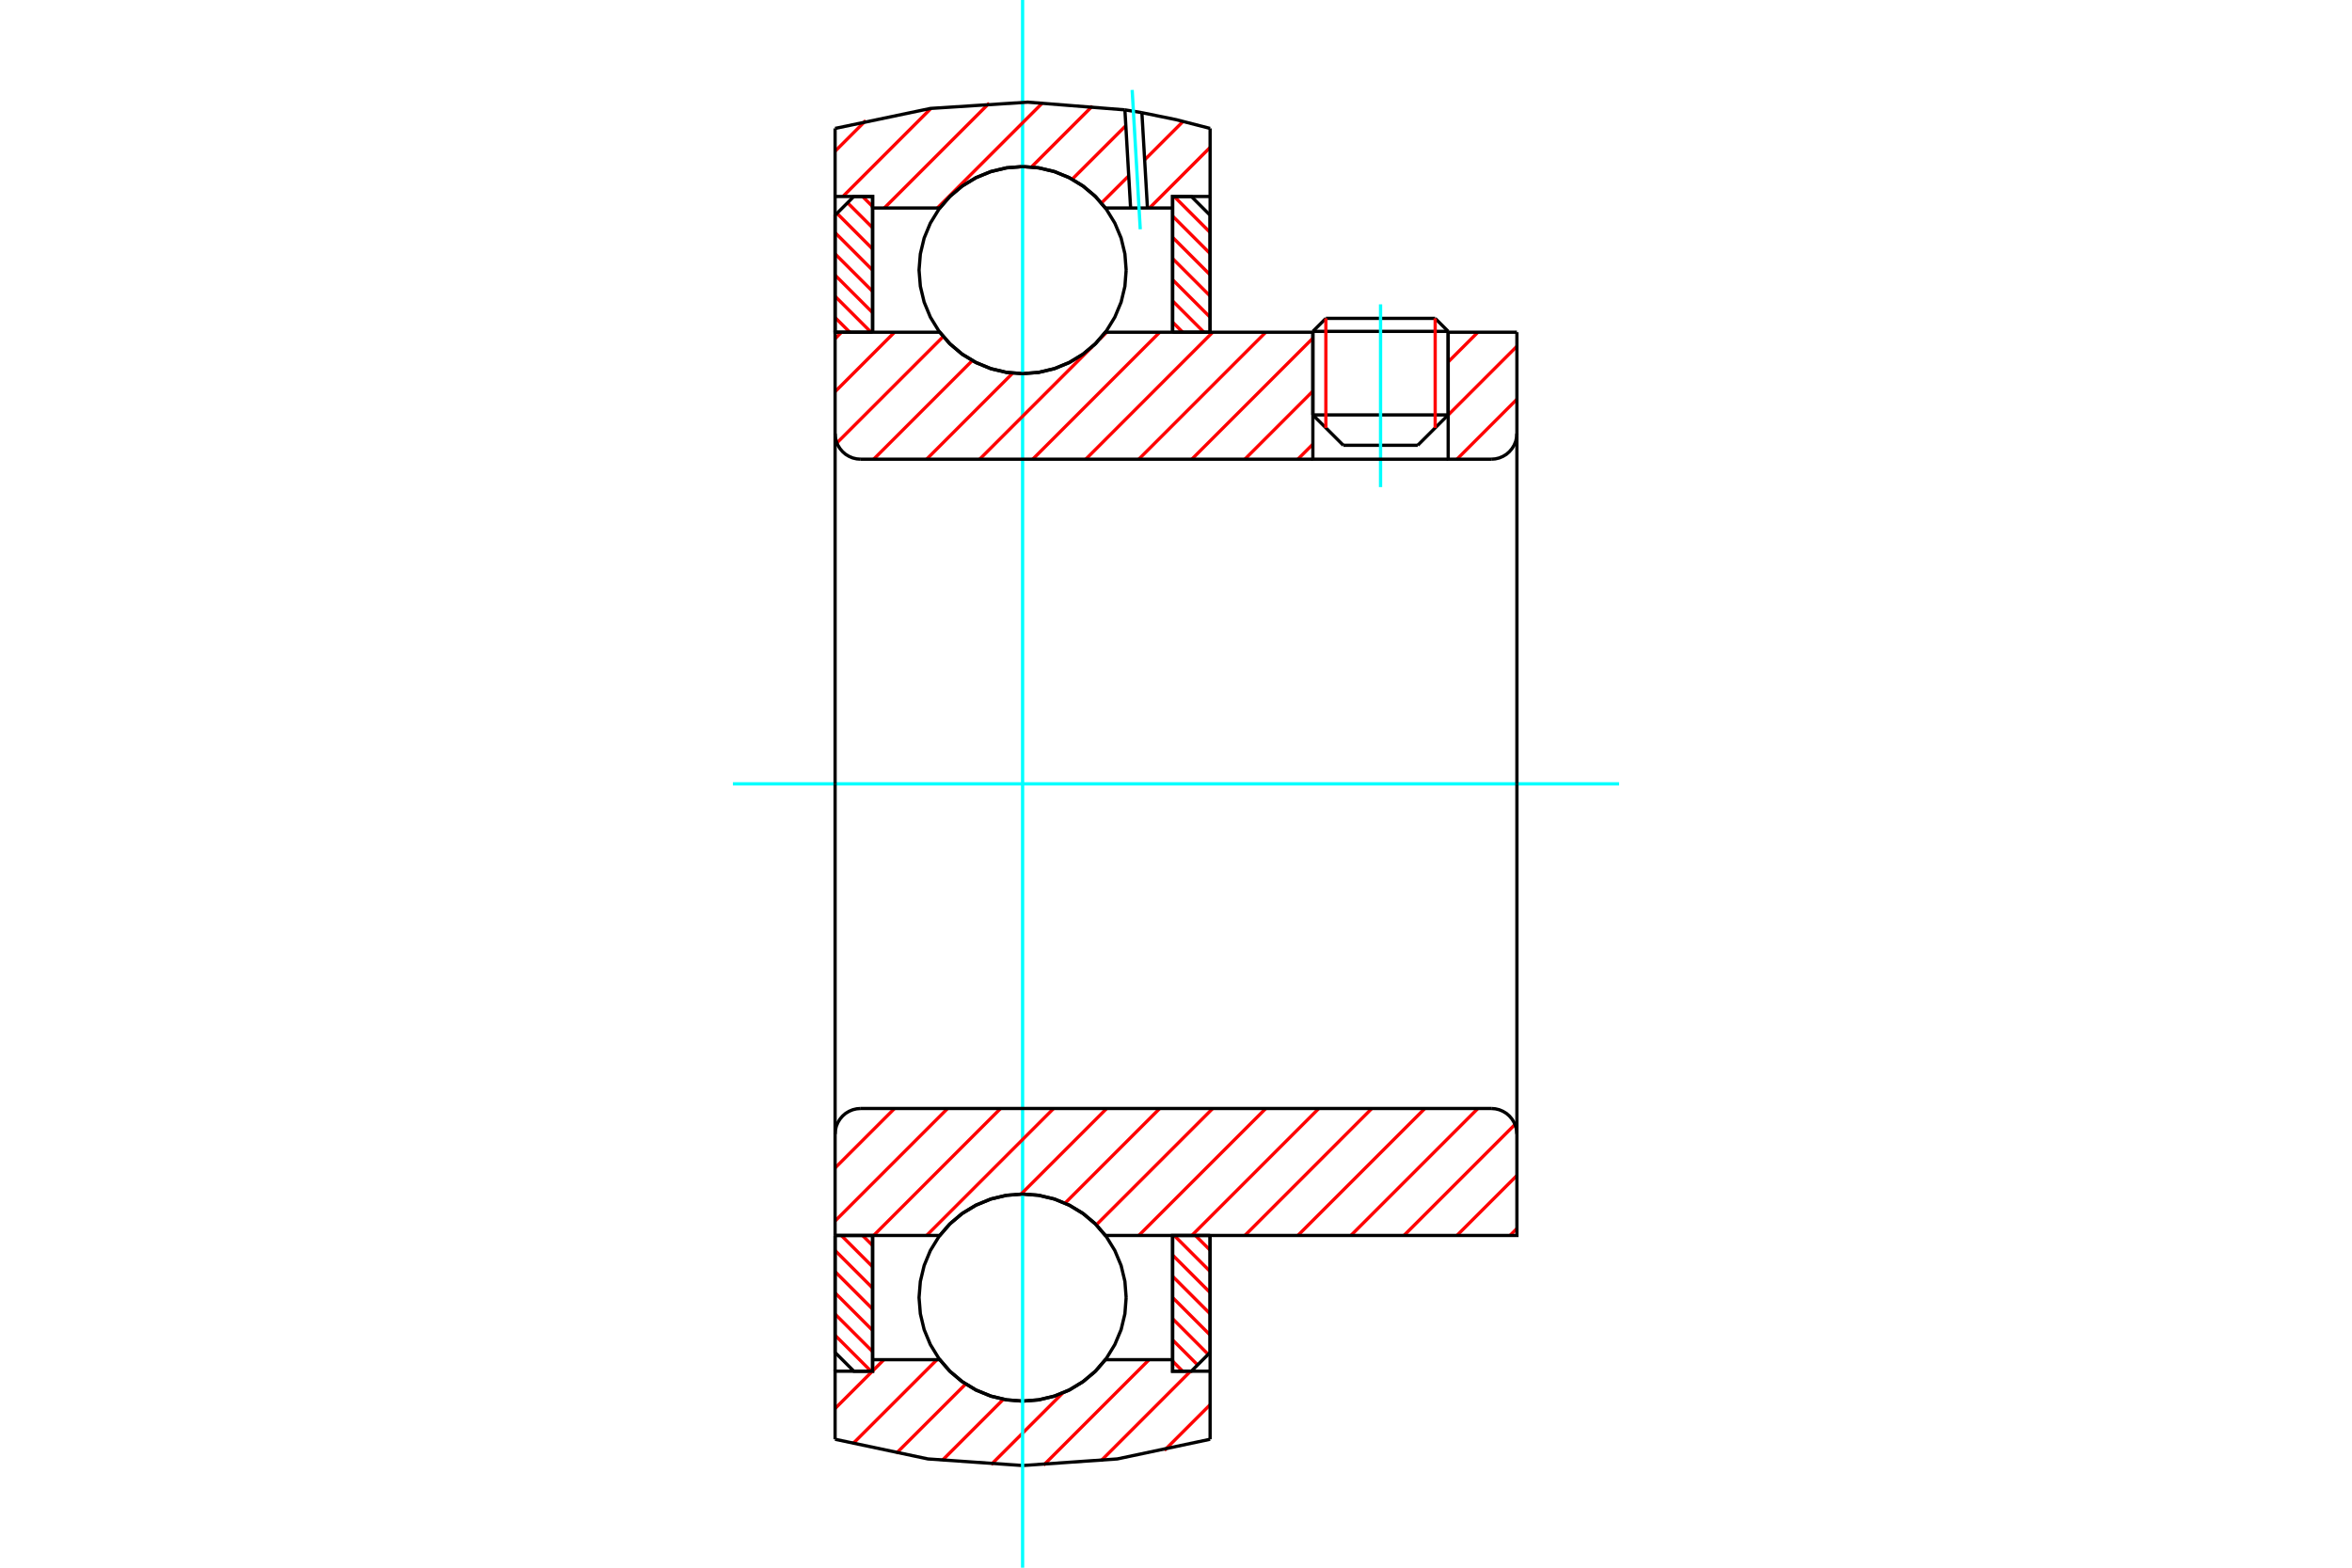 <?xml version="1.0" standalone="no"?>
<!DOCTYPE svg PUBLIC "-//W3C//DTD SVG 1.1//EN"
	"http://www.w3.org/Graphics/SVG/1.1/DTD/svg11.dtd">
<svg xmlns="http://www.w3.org/2000/svg" height="100%" width="100%" viewBox="0 0 36000 24000">
	<rect x="-1800" y="-1200" width="39600" height="26400" style="fill:#FFF"/>
	<g style="fill:none; fill-rule:evenodd" transform="matrix(1 0 0 1 0 0)">
		<g style="fill:none; stroke:#000; stroke-width:50; shape-rendering:geometricPrecision">
			<line x1="22166" y1="5073" x2="20095" y2="5073"/>
			<line x1="20294" y1="4874" x2="21967" y2="4874"/>
			<line x1="20095" y1="6352" x2="22166" y2="6352"/>
			<line x1="21700" y1="6817" x2="20561" y2="6817"/>
			<line x1="20294" y1="4874" x2="20095" y2="5073"/>
			<line x1="22166" y1="5073" x2="21967" y2="4874"/>
			<line x1="21700" y1="6817" x2="22166" y2="6352"/>
			<line x1="20095" y1="6352" x2="20561" y2="6817"/>
			<line x1="20095" y1="5073" x2="20095" y2="6352"/>
			<line x1="22166" y1="6352" x2="22166" y2="5073"/>
		</g>
		<g style="fill:none; stroke:#0FF; stroke-width:50; shape-rendering:geometricPrecision">
			<line x1="21131" y1="7457" x2="21131" y2="4659"/>
		</g>
		<g style="fill:none; stroke:#F00; stroke-width:50; shape-rendering:geometricPrecision">
			<line x1="21967" y1="4874" x2="21967" y2="6551"/>
			<line x1="20294" y1="6551" x2="20294" y2="4874"/>
			<line x1="12782" y1="20442" x2="13332" y2="20992"/>
			<line x1="12782" y1="20118" x2="13356" y2="20692"/>
			<line x1="12782" y1="19793" x2="13356" y2="20367"/>
			<line x1="12782" y1="19468" x2="13356" y2="20042"/>
			<line x1="12782" y1="19144" x2="13356" y2="19718"/>
			<line x1="12877" y1="18914" x2="13356" y2="19393"/>
			<line x1="13202" y1="18914" x2="13356" y2="19068"/>
		</g>
		<g style="fill:none; stroke:#000; stroke-width:50; shape-rendering:geometricPrecision">
			<polyline points="12782,18914 12782,20705 13069,20992 13356,20992 13356,18914 12782,18914"/>
		</g>
		<g style="fill:none; stroke:#0FF; stroke-width:50; shape-rendering:geometricPrecision">
			<line x1="11218" y1="12000" x2="24782" y2="12000"/>
		</g>
		<g style="fill:none; stroke:#F00; stroke-width:50; shape-rendering:geometricPrecision">
			<line x1="12782" y1="4861" x2="13007" y2="5086"/>
			<line x1="12782" y1="4536" x2="13332" y2="5086"/>
			<line x1="12782" y1="4212" x2="13356" y2="4786"/>
			<line x1="12782" y1="3887" x2="13356" y2="4461"/>
			<line x1="12782" y1="3562" x2="13356" y2="4136"/>
			<line x1="12811" y1="3266" x2="13356" y2="3812"/>
			<line x1="12973" y1="3104" x2="13356" y2="3487"/>
			<line x1="13202" y1="3008" x2="13356" y2="3162"/>
		</g>
		<g style="fill:none; stroke:#000; stroke-width:50; shape-rendering:geometricPrecision">
			<polyline points="13356,5086 13356,3008 13069,3008 12782,3295 12782,5086 13356,5086"/>
		</g>
		<g style="fill:none; stroke:#F00; stroke-width:50; shape-rendering:geometricPrecision">
			<line x1="18297" y1="18914" x2="18522" y2="19139"/>
			<line x1="17972" y1="18914" x2="18522" y2="19464"/>
			<line x1="17948" y1="19214" x2="18522" y2="19788"/>
			<line x1="17948" y1="19539" x2="18522" y2="20113"/>
			<line x1="17948" y1="19864" x2="18522" y2="20438"/>
			<line x1="17948" y1="20188" x2="18493" y2="20734"/>
			<line x1="17948" y1="20513" x2="18331" y2="20896"/>
			<line x1="17948" y1="20838" x2="18102" y2="20992"/>
		</g>
		<g style="fill:none; stroke:#000; stroke-width:50; shape-rendering:geometricPrecision">
			<polyline points="18522,18914 18522,20705 18235,20992 17948,20992 17948,18914 18522,18914"/>
		</g>
		<g style="fill:none; stroke:#F00; stroke-width:50; shape-rendering:geometricPrecision">
			<line x1="17972" y1="3008" x2="18522" y2="3558"/>
			<line x1="17948" y1="3308" x2="18522" y2="3882"/>
			<line x1="17948" y1="3633" x2="18522" y2="4207"/>
			<line x1="17948" y1="3958" x2="18522" y2="4532"/>
			<line x1="17948" y1="4282" x2="18522" y2="4856"/>
			<line x1="17948" y1="4607" x2="18427" y2="5086"/>
			<line x1="17948" y1="4932" x2="18102" y2="5086"/>
		</g>
		<g style="fill:none; stroke:#000; stroke-width:50; shape-rendering:geometricPrecision">
			<polyline points="17948,5086 17948,3008 18235,3008 18522,3295 18522,5086 17948,5086"/>
			<polyline points="17237,4135 17218,3887 17160,3645 17064,3416 16934,3204 16773,3014 16584,2853 16372,2723 16142,2628 15900,2570 15652,2550 15404,2570 15162,2628 14933,2723 14720,2853 14531,3014 14370,3204 14240,3416 14145,3645 14087,3887 14067,4135 14087,4383 14145,4625 14240,4855 14370,5067 14531,5256 14720,5417 14933,5547 15162,5643 15404,5701 15652,5720 15900,5701 16142,5643 16372,5547 16584,5417 16773,5256 16934,5067 17064,4855 17160,4625 17218,4383 17237,4135"/>
			<polyline points="17237,19865 17218,19617 17160,19375 17064,19145 16934,18933 16773,18744 16584,18583 16372,18453 16142,18357 15900,18299 15652,18280 15404,18299 15162,18357 14933,18453 14720,18583 14531,18744 14370,18933 14240,19145 14145,19375 14087,19617 14067,19865 14087,20113 14145,20355 14240,20584 14370,20796 14531,20986 14720,21147 14933,21277 15162,21372 15404,21430 15652,21450 15900,21430 16142,21372 16372,21277 16584,21147 16773,20986 16934,20796 17064,20584 17160,20355 17218,20113 17237,19865"/>
		</g>
		<g style="fill:none; stroke:#F00; stroke-width:50; shape-rendering:geometricPrecision">
			<line x1="18522" y1="21505" x2="17823" y2="22204"/>
			<line x1="18223" y1="20992" x2="16853" y2="22363"/>
			<line x1="17588" y1="20816" x2="15974" y2="22430"/>
			<line x1="16266" y1="21326" x2="15171" y2="22421"/>
			<line x1="15358" y1="21422" x2="14422" y2="22358"/>
			<line x1="14781" y1="21188" x2="13718" y2="22250"/>
			<line x1="14341" y1="20816" x2="13054" y2="22102"/>
			<line x1="13529" y1="20816" x2="13356" y2="20989"/>
			<line x1="13353" y1="20992" x2="12782" y2="21563"/>
		</g>
		<g style="fill:none; stroke:#000; stroke-width:50; shape-rendering:geometricPrecision">
			<polyline points="18522,18914 18522,20992 18522,22034"/>
			<polyline points="12782,22034 14203,22335 15652,22436 17101,22335 18522,22034"/>
			<polyline points="12782,22034 12782,20992 13356,20992 13356,20816 13356,18914"/>
			<polyline points="13356,20816 14384,20816 14546,21000 14733,21156 14943,21283 15170,21375 15408,21431 15652,21450 15896,21431 16134,21375 16361,21283 16571,21156 16759,21000 16920,20816 17948,20816 17948,18914"/>
			<polyline points="17948,20816 17948,20992 18522,20992"/>
			<line x1="12782" y1="20992" x2="12782" y2="18914"/>
		</g>
		<g style="fill:none; stroke:#0FF; stroke-width:50; shape-rendering:geometricPrecision">
			<line x1="15652" y1="24000" x2="15652" y2="0"/>
		</g>
		<g style="fill:none; stroke:#F00; stroke-width:50; shape-rendering:geometricPrecision">
			<line x1="18522" y1="2257" x2="17595" y2="3184"/>
			<line x1="18106" y1="1861" x2="17520" y2="2447"/>
			<line x1="17277" y1="2691" x2="16859" y2="3108"/>
			<line x1="17232" y1="1924" x2="16411" y2="2744"/>
			<line x1="16721" y1="1623" x2="15787" y2="2557"/>
			<line x1="15962" y1="1570" x2="14348" y2="3184"/>
			<line x1="15141" y1="1579" x2="13536" y2="3184"/>
			<line x1="14244" y1="1665" x2="12901" y2="3008"/>
			<line x1="13252" y1="1845" x2="12782" y2="2315"/>
		</g>
		<g style="fill:none; stroke:#000; stroke-width:50; shape-rendering:geometricPrecision">
			<polyline points="12782,5086 12782,3008 12782,1966"/>
			<polyline points="17218,1682 15731,1564 14242,1660 12782,1966"/>
			<polyline points="17478,1725 17348,1703 17218,1682"/>
			<polyline points="18522,1966 18003,1832 17478,1725"/>
			<polyline points="18522,1966 18522,3008 17948,3008 17948,3184 17948,5086"/>
			<polyline points="17948,3184 17563,3184 17305,3184 16920,3184 16759,3000 16571,2844 16361,2717 16134,2625 15896,2569 15652,2550 15408,2569 15170,2625 14943,2717 14733,2844 14546,3000 14384,3184 13356,3184 13356,5086"/>
			<polyline points="13356,3184 13356,3008 12782,3008"/>
			<line x1="18522" y1="3008" x2="18522" y2="5086"/>
		</g>
		<g style="fill:none; stroke:#0FF; stroke-width:50; shape-rendering:geometricPrecision">
			<line x1="17453" y1="3510" x2="17329" y2="1377"/>
		</g>
		<g style="fill:none; stroke:#000; stroke-width:50; shape-rendering:geometricPrecision">
			<line x1="17305" y1="3184" x2="17218" y2="1682"/>
			<line x1="17563" y1="3184" x2="17478" y2="1725"/>
		</g>
		<g style="fill:none; stroke:#F00; stroke-width:50; shape-rendering:geometricPrecision">
			<line x1="23218" y1="18808" x2="23112" y2="18914"/>
			<line x1="23218" y1="17996" x2="22300" y2="18914"/>
			<line x1="23189" y1="17214" x2="21489" y2="18914"/>
			<line x1="22621" y1="16970" x2="20677" y2="18914"/>
			<line x1="21809" y1="16970" x2="19865" y2="18914"/>
			<line x1="20997" y1="16970" x2="19054" y2="18914"/>
			<line x1="20186" y1="16970" x2="18242" y2="18914"/>
			<line x1="19374" y1="16970" x2="17430" y2="18914"/>
			<line x1="18562" y1="16970" x2="16780" y2="18752"/>
			<line x1="17751" y1="16970" x2="16302" y2="18419"/>
			<line x1="16939" y1="16970" x2="15629" y2="18280"/>
			<line x1="16127" y1="16970" x2="14183" y2="18914"/>
			<line x1="15315" y1="16970" x2="13372" y2="18914"/>
			<line x1="14504" y1="16970" x2="12782" y2="18692"/>
			<line x1="13692" y1="16970" x2="12782" y2="17880"/>
		</g>
		<g style="fill:none; stroke:#000; stroke-width:50; shape-rendering:geometricPrecision">
			<line x1="12782" y1="12000" x2="12782" y2="18914"/>
			<polyline points="13174,16970 13112,16975 13053,16989 12996,17013 12943,17045 12897,17085 12857,17132 12825,17184 12801,17241 12787,17301 12782,17362"/>
			<line x1="13174" y1="16970" x2="22826" y2="16970"/>
			<polyline points="23218,17362 23213,17301 23199,17241 23175,17184 23143,17132 23103,17085 23057,17045 23004,17013 22947,16989 22888,16975 22826,16970"/>
			<polyline points="23218,17362 23218,18914 22644,18914 16920,18914 16759,18730 16571,18573 16361,18447 16134,18355 15896,18299 15652,18280 15408,18299 15170,18355 14943,18447 14733,18573 14546,18730 14384,18914 13356,18914 12782,18914"/>
			<line x1="23218" y1="12000" x2="23218" y2="17362"/>
		</g>
		<g style="fill:none; stroke:#F00; stroke-width:50; shape-rendering:geometricPrecision">
			<line x1="23218" y1="6112" x2="22300" y2="7030"/>
			<line x1="23218" y1="5301" x2="22166" y2="6353"/>
			<line x1="22621" y1="5086" x2="22166" y2="5541"/>
			<line x1="20095" y1="6800" x2="19865" y2="7030"/>
			<line x1="20095" y1="5988" x2="19054" y2="7030"/>
			<line x1="20095" y1="5177" x2="18242" y2="7030"/>
			<line x1="19374" y1="5086" x2="17430" y2="7030"/>
			<line x1="18562" y1="5086" x2="16619" y2="7030"/>
			<line x1="17751" y1="5086" x2="15807" y2="7030"/>
			<line x1="16939" y1="5086" x2="16832" y2="5193"/>
			<line x1="16716" y1="5309" x2="14995" y2="7030"/>
			<line x1="15501" y1="5712" x2="14183" y2="7030"/>
			<line x1="14882" y1="5520" x2="13372" y2="7030"/>
			<line x1="14437" y1="5153" x2="12809" y2="6781"/>
			<line x1="13692" y1="5086" x2="12782" y2="5996"/>
			<line x1="12880" y1="5086" x2="12782" y2="5185"/>
		</g>
		<g style="fill:none; stroke:#000; stroke-width:50; shape-rendering:geometricPrecision">
			<line x1="23218" y1="12000" x2="23218" y2="5086"/>
			<polyline points="22826,7030 22888,7025 22947,7011 23004,6987 23057,6955 23103,6915 23143,6868 23175,6816 23199,6759 23213,6699 23218,6638"/>
			<polyline points="22826,7030 22166,7030 22166,5086"/>
			<polyline points="22166,7030 20095,7030 20095,5086"/>
			<line x1="20095" y1="7030" x2="13174" y2="7030"/>
			<polyline points="12782,6638 12787,6699 12801,6759 12825,6816 12857,6868 12897,6915 12943,6955 12996,6987 13053,7011 13112,7025 13174,7030"/>
			<polyline points="12782,6638 12782,5086 13356,5086 14384,5086 14546,5270 14733,5427 14943,5553 15170,5645 15408,5701 15652,5720 15896,5701 16134,5645 16361,5553 16571,5427 16759,5270 16920,5086 20095,5086"/>
			<line x1="22166" y1="5086" x2="23218" y2="5086"/>
			<line x1="12782" y1="12000" x2="12782" y2="6638"/>
		</g>
	</g>
</svg>
